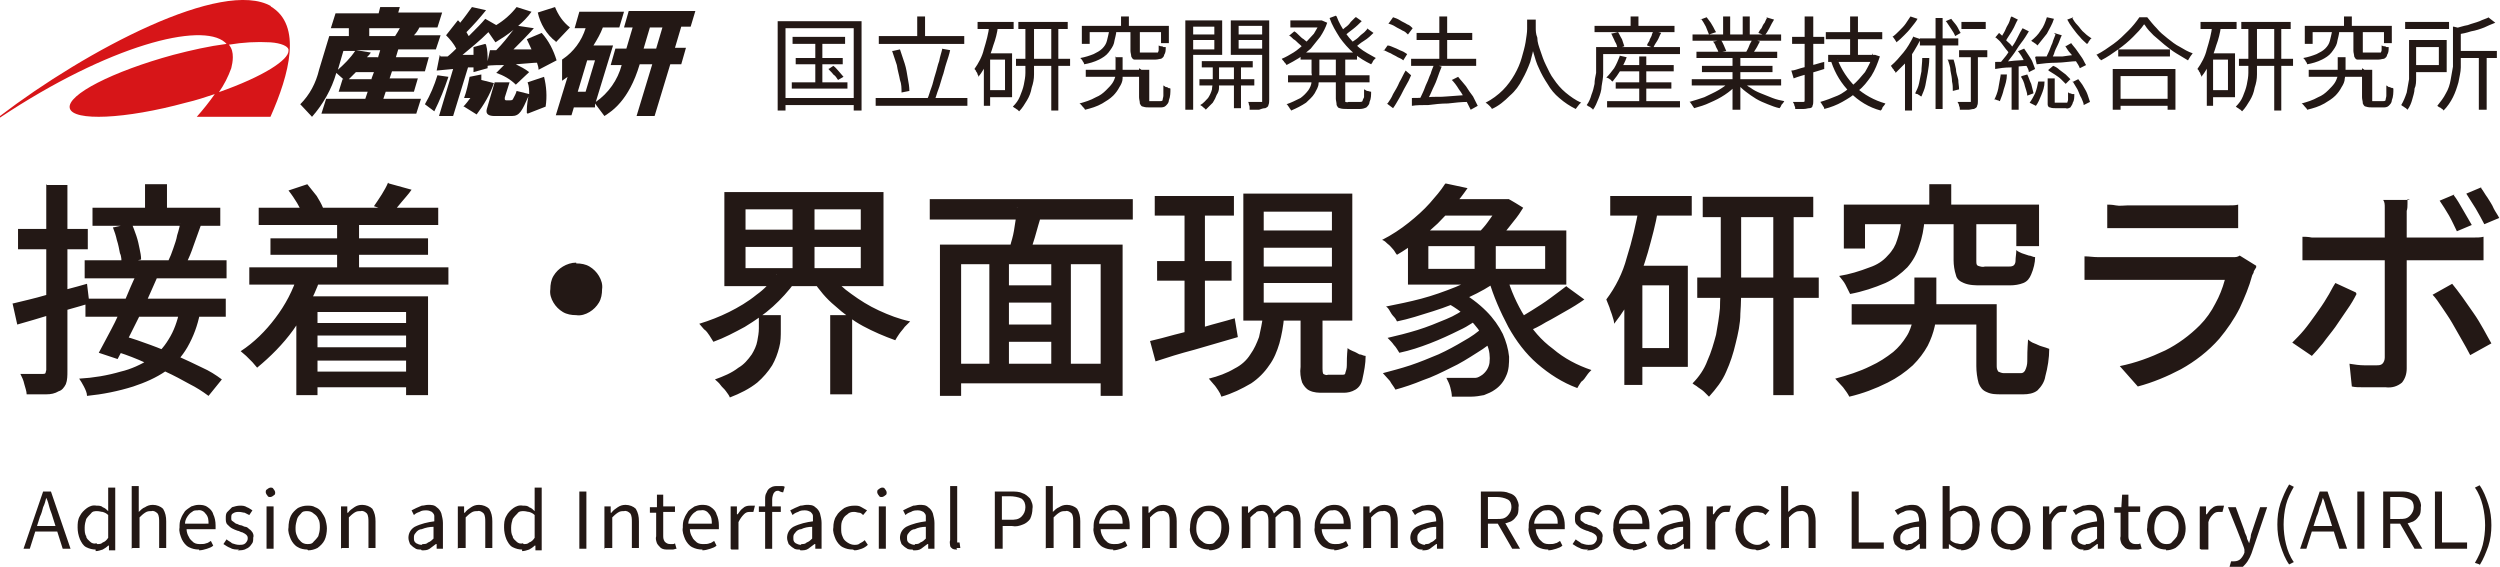 <?xml version="1.0" encoding="UTF-8"?>
<svg id="_レイヤー_1" data-name="レイヤー_1" xmlns="http://www.w3.org/2000/svg" version="1.1" viewBox="0 0 318.9 72.3">
  <!-- Generator: Adobe Illustrator 29.8.2, SVG Export Plug-In . SVG Version: 2.1.1 Build 3)  -->
  <defs>
    <style>
      .st0 {
        fill: #231815;
      }

      .st1 {
        fill: #d71518;
      }
    </style>
  </defs>
  <g id="_サイトタイトル" data-name="サイトタイトル">
    <path id="_パス_394" data-name="パス_394" class="st0" d="M18.5,23.5h2.8v3.9h-2.8v-3.9ZM11.8,26.5h16.3v2.3H11.8v-2.3ZM10.8,33.2h18.1v2.3H10.8v-2.3ZM14.5,29l2.3-.5c.2.5.4,1,.6,1.6.2.6.3,1.1.4,1.6.1.5.2.9.2,1.4l-2.5.6c0-.5,0-1-.2-1.4-.1-.5-.2-1.1-.4-1.7-.1-.5-.3-1.1-.5-1.6ZM22.9,28.5l2.7.3c-.3.8-.6,1.7-.9,2.5-.3.9-.6,1.6-.9,2.2l-2.3-.3c.2-.4.4-.9.6-1.5.2-.6.4-1.1.5-1.7.2-.6.3-1.1.4-1.5h0ZM10.9,38.1h17.9v2.3H10.9v-2.3ZM17.3,35l2.7.5c-.5,1.1-1,2.3-1.6,3.6-.6,1.2-1.2,2.4-1.8,3.6-.6,1.2-1.1,2.2-1.6,3.1l-2.4-.8c.5-.9,1-1.9,1.6-3,.6-1.1,1.1-2.3,1.7-3.6.5-1.2,1-2.4,1.5-3.4h0ZM14.3,44.7l1.6-1.8c1.1.3,2.2.7,3.3,1.1,1.1.4,2.3.9,3.4,1.4,1.1.5,2.2,1,3.2,1.5.9.4,1.7.9,2.5,1.5l-1.7,2.1c-.8-.6-1.6-1.1-2.4-1.5-.9-.5-2-1.1-3.1-1.6-1.1-.5-2.3-1-3.4-1.5-1.2-.5-2.3-.9-3.4-1.2ZM22.9,39.7l2.6.3c-.3,1.5-.8,2.9-1.6,4.3-.7,1.2-1.6,2.2-2.7,3-1.3.9-2.7,1.5-4.2,2-1.9.6-3.9,1-5.9,1.2,0-.4-.2-.8-.4-1.2-.2-.4-.4-.7-.6-1,1.8-.1,3.6-.4,5.3-.9,1.3-.3,2.6-.9,3.7-1.6,1-.6,1.8-1.5,2.4-2.5.7-1.1,1.1-2.3,1.4-3.6ZM1.7,38.7c1.2-.3,2.6-.6,4.3-1.1,1.7-.5,3.4-.9,5.1-1.4l.3,2.5c-1.6.5-3.2.9-4.8,1.4-1.6.5-3,.9-4.4,1.3l-.6-2.7ZM2.3,29.2h8.9v2.6H2.3v-2.6ZM6,23.6h2.6v23.7c0,.6,0,1.2-.2,1.7-.2.4-.5.8-.9.9-.5.3-1,.4-1.6.4-.8,0-1.6,0-2.5,0,0-.4-.2-.9-.3-1.3-.1-.5-.3-.9-.5-1.3.6,0,1.2,0,1.7,0h1.1c.2,0,.3,0,.4-.1,0-.1.1-.3.1-.4v-23.7ZM33.1,26.5h22.8v2.2h-22.9v-2.2ZM34.5,30.4h20.1v2.1h-20.1v-2.1ZM39.2,41.2h13.7v1.6h-13.7v-1.6ZM39.2,44.3h13.7v1.7h-13.7v-1.7ZM39.2,47.4h14v2h-14v-2ZM31.8,34.1h25.4v2.2h-25.4v-2.2ZM43,28h2.8v7.8h-2.8v-7.8ZM36.8,24.3l2.4-.8c.4.5.8,1,1.2,1.5.3.5.6,1,.8,1.5l-2.5,1c-.2-.5-.5-1.1-.8-1.6-.3-.5-.7-1.1-1.1-1.6ZM49.6,23.4l2.9.8c-.4.6-.9,1.1-1.3,1.6-.4.5-.8,1-1.2,1.3l-2.3-.8c.3-.4.6-.9,1-1.5.3-.5.6-1,.8-1.5ZM38.1,35.1l2.7.6c-.8,2.3-2,4.4-3.4,6.4-1.3,1.8-2.9,3.4-4.6,4.8-.2-.2-.4-.5-.6-.7l-.8-.8c-.2-.2-.5-.4-.7-.6,1.7-1.1,3.2-2.6,4.4-4.2,1.3-1.7,2.3-3.6,2.9-5.6ZM37.7,37.8h16.9v12.6h-2.8v-10.6h-11.3v10.6h-2.7v-12.6ZM73.5,33.6c.6,0,1.2.1,1.7.4.5.3.9.7,1.2,1.2.3.5.5,1.1.4,1.7,0,.6-.1,1.2-.4,1.7-.3.5-.7.9-1.2,1.2-.5.3-1.1.5-1.7.4-.6,0-1.2-.1-1.7-.4-.5-.3-.9-.7-1.2-1.2-.3-.5-.5-1.1-.4-1.7,0-.6.1-1.2.4-1.7.3-.5.7-.9,1.2-1.2.5-.3,1.1-.5,1.7-.5ZM95.1,31.5v2.7h14.7v-2.7h-14.7ZM95.1,26.7v2.6h14.7v-2.6h-14.7ZM92.4,24.5h20.3v12h-20.3v-12ZM106,35c.7,1,1.6,1.8,2.6,2.5,1.1.8,2.2,1.5,3.5,2.1,1.3.6,2.6,1.1,4,1.4-.2.2-.4.4-.7.7-.2.3-.5.6-.7.9-.2.3-.4.6-.5.8-1.4-.5-2.8-1.1-4.1-1.8-1.3-.7-2.5-1.6-3.6-2.6-1.1-.9-2-2-2.8-3.2l2.3-.9ZM99,35l2.4,1c-.8,1.1-1.8,2.2-2.8,3.1-1.1,1-2.3,1.8-3.6,2.6-1.3.7-2.6,1.4-4,1.9-.2-.3-.3-.5-.5-.8-.2-.3-.4-.6-.7-.8-.2-.2-.4-.5-.6-.7,1.3-.4,2.6-.9,3.8-1.5,1.2-.6,2.4-1.3,3.5-2.2,1-.7,1.8-1.6,2.6-2.6h0ZM96.8,40.2h2.8v1.9c0,.7,0,1.5-.2,2.2-.2.8-.5,1.6-.9,2.3-.5.8-1.2,1.6-1.9,2.2-1,.8-2.2,1.4-3.5,1.9-.1-.3-.3-.5-.5-.8-.2-.3-.5-.5-.7-.8-.2-.3-.5-.5-.7-.7,1.1-.4,2.1-.8,3-1.5.7-.4,1.2-1,1.7-1.7.3-.5.6-1.1.7-1.7.1-.5.2-1.1.2-1.6v-1.8ZM101.1,25.6h2.8v9.7h-2.8v-9.7ZM105.9,40.2h2.8v10.1h-2.8v-10.1ZM127.4,36.4h7.8v2.2h-7.8v-2.2ZM127.4,41.4h7.8v2.2s-7.8,0-7.8,0v-2.2ZM121.6,46.4h20.1v2.5h-20.1v-2.5ZM119.9,31.2h23.3s0,19.3,0,19.3h-2.8v-16.8s-17.8,0-17.8,0v16.8h-2.7v-19.3ZM126.2,32.8h2.5s0,14.8,0,14.8h-2.5v-14.8ZM134.1,32.8h2.5v14.8h-2.5s0-14.8,0-14.8ZM129.7,26.5l3.2.7c-.3,1-.6,2-.9,3.1-.3,1-.6,1.9-.9,2.7l-2.5-.7c.2-.5.3-1.2.5-1.8.2-.7.3-1.4.4-2.1.1-.7.2-1.3.3-1.9ZM118.6,25.4h25.9s0,2.6,0,2.6h-25.9v-2.6ZM147.3,25h10.1v2.5h-10.1v-2.5ZM147.6,33.3h9.5v2.5h-9.5v-2.5ZM146.7,43.5c.9-.2,2-.5,3.1-.8,1.2-.3,2.4-.6,3.8-1,1.3-.4,2.6-.7,3.9-1.1l.4,2.4c-1.8.5-3.7,1.1-5.5,1.6-1.9.5-3.5,1-5,1.5l-.7-2.6ZM161.2,31.6v2.4h8.7v-2.4h-8.7ZM161.2,36.1v2.5h8.7v-2.5h-8.7ZM161.2,27v2.4h8.7v-2.4h-8.7ZM158.6,24.7h13.9v16.2h-13.9v-16.2ZM166.1,39.8h2.6v7.2c0,.2,0,.5.1.7.2.1.4.2.6.1h1.8c.2,0,.4,0,.4-.2.1-.3.2-.6.2-1,0-.5,0-1.2.1-2.2.2.2.5.3.7.4.3.1.6.3.8.4.3,0,.5.2.8.2,0,1-.2,2-.4,2.9-.1.6-.4,1.1-.9,1.4-.5.3-1,.4-1.5.4h-2.6c-.6,0-1.2,0-1.8-.3-.4-.2-.7-.6-.9-1-.2-.6-.3-1.3-.2-2v-7.2ZM161.1,40.4h2.7c-.1,1.2-.3,2.3-.6,3.4-.3,1-.7,2-1.3,2.8-.6.9-1.4,1.7-2.3,2.3-1.2.7-2.4,1.3-3.8,1.7-.1-.3-.2-.5-.4-.8-.2-.3-.4-.6-.6-.8-.2-.2-.4-.5-.6-.7,1.2-.3,2.3-.7,3.3-1.3.8-.4,1.5-1,2-1.8.5-.7.8-1.4,1.1-2.2.2-.9.4-1.8.5-2.7h0ZM151.1,26h2.6v17.1l-2.6.4v-17.5ZM184.3,38.5l1.8-1.4c1.3.7,2.5,1.6,3.5,2.6.9.9,1.6,1.9,2.1,2.9.4.9.7,1.9.8,2.9,0,.8,0,1.7-.4,2.5-.3.7-.8,1.3-1.4,1.7-.4.3-.9.5-1.4.7-.5.1-1.1.2-1.7.2-.3,0-.7,0-1.1,0-.4,0-.8,0-1.3,0,0-.4-.1-.8-.2-1.2-.1-.4-.3-.8-.5-1.2.5,0,1,0,1.5,0s.9,0,1.2,0c.3,0,.7,0,1,0,.3,0,.6-.2.9-.4.5-.4.8-.9.9-1.5.1-.8,0-1.6-.3-2.3-.4-1-1-1.9-1.7-2.7-1-1.1-2.2-2-3.5-2.7ZM187.4,39.1l1.9,1c-1,.8-2,1.5-3.1,2-1.2.6-2.5,1.2-3.8,1.7-1.3.5-2.5.9-3.9,1.2-.2-.3-.4-.7-.7-1-.2-.3-.5-.6-.8-.9,1.3-.3,2.5-.6,3.8-1,1.3-.4,2.5-.9,3.7-1.4,1-.4,2-1,2.9-1.7h0ZM189.3,41.8l1.9,1.1c-.9.8-1.8,1.5-2.8,2.1-1.1.7-2.2,1.4-3.3,1.9-1.2.6-2.4,1.2-3.6,1.6-1.2.5-2.4.9-3.5,1.2-.2-.4-.5-.7-.7-1.1-.3-.3-.6-.7-.9-1,1.1-.3,2.3-.6,3.5-1,1.2-.4,2.4-.9,3.6-1.4,1.1-.5,2.2-1.1,3.2-1.7.9-.5,1.8-1.1,2.5-1.8h0ZM183.9,25.4h8.6v2.1h-8.6v-2.1ZM189.1,34.7l2.1,1c-1.2.9-2.5,1.6-3.8,2.2-1.5.7-3,1.3-4.6,1.8-1.6.5-3.1,1-4.6,1.3-.1-.2-.2-.4-.4-.6-.2-.2-.4-.5-.5-.7s-.3-.5-.5-.6c1.5-.3,3-.6,4.5-1,1.5-.4,2.9-.9,4.4-1.5,1.2-.5,2.4-1.1,3.4-1.8h0ZM192.2,35.2c.5,1.8,1.3,3.6,2.3,5.2.9,1.6,2.1,3,3.6,4.1,1.4,1.2,3.1,2.1,4.9,2.7-.2.2-.4.4-.6.7s-.4.6-.7.8c-.2.3-.4.6-.5.8-1.9-.7-3.6-1.8-5.1-3.1-1.5-1.3-2.7-2.9-3.7-4.7-1-1.9-1.9-3.9-2.5-6l2.3-.5ZM199.9,36.6l2.2,1.6c-.7.5-1.5,1-2.4,1.5s-1.7,1-2.5,1.4c-.8.5-1.6.9-2.4,1.2l-1.7-1.4c.7-.3,1.5-.8,2.3-1.3.8-.5,1.6-1,2.4-1.6.8-.6,1.5-1.1,2-1.5h0ZM182.2,31.4v2.9h14.9v-2.9h-14.9ZM179.6,29.4h20.2v6.9h-20.2v-6.9ZM184.4,23.4l2.8.6c-1.1,1.6-2.4,3.1-3.8,4.5-1.6,1.5-3.3,2.9-5.2,4-.2-.2-.3-.5-.5-.7-.2-.2-.4-.5-.7-.7-.2-.2-.4-.4-.7-.5,1.2-.6,2.4-1.4,3.4-2.2,1-.8,1.9-1.6,2.7-2.5.7-.8,1.4-1.6,1.9-2.4h0ZM188.1,30.5h2.7v5.1h-2.7v-5.1ZM191.4,25.4h1c0-.1,1.9,1.1,1.9,1.1-.3.5-.7,1.1-1.2,1.7s-.9,1.2-1.4,1.7c-.4.5-.9,1-1.4,1.4-.3-.2-.6-.4-1-.7-.4-.3-.7-.5-1-.6.4-.4.8-.8,1.2-1.3.4-.5.7-1,1.1-1.5.3-.5.6-1,.8-1.3v-.5ZM217.2,25.1h14.1v2.6h-14.1v-2.6ZM216.5,35.4h15.5v2.6h-15.5v-2.6ZM226.2,26.1h2.6v24.3h-2.6v-24.3ZM219.5,26.2h2.6v10c0,1.2,0,2.5-.1,3.8,0,1.3-.3,2.6-.6,3.8-.3,1.3-.7,2.5-1.2,3.6-.5,1.2-1.3,2.2-2.2,3.2-.2-.2-.4-.4-.6-.6-.2-.2-.5-.4-.8-.6-.2-.2-.5-.3-.7-.5.8-.8,1.5-1.8,1.9-2.9.5-1.1.8-2.2,1.1-3.3.2-1.1.4-2.3.5-3.4,0-1.1.1-2.2.1-3.2v-10ZM205.4,25h10.4v2.5h-10.4v-2.5ZM208.4,33.9h6.9v12.9h-6.9v-2.4h4.5v-8h-4.5v-2.4ZM209,26.2l2.5.6c-.3,1.8-.8,3.6-1.3,5.4-.5,1.7-1.1,3.4-1.8,5-.6,1.5-1.5,2.8-2.5,4.1,0-.3-.1-.6-.2-.9-.1-.4-.3-.8-.4-1.2-.1-.3-.3-.7-.4-1,1.2-1.6,2.1-3.4,2.6-5.3.7-2.2,1.2-4.4,1.6-6.6h0ZM207.2,33.9h2.3v15.2h-2.3v-15.2ZM236.2,38.8h17.1v2.6h-17.1v-2.6ZM251.8,38.8h2.9v7.8c0,.3,0,.5.2.8.2.1.5.2.7.2h2.1c.2,0,.4,0,.6-.3.2-.4.3-.8.3-1.2,0-.6,0-1.5.1-2.8.2.2.5.4.8.5.3.1.6.3,1,.4s.6.2.9.3c0,1.2-.2,2.4-.5,3.5-.1.7-.5,1.3-1,1.8-.5.4-1.2.5-1.8.5h-2.8c-.7,0-1.3,0-1.9-.3-.5-.2-.8-.6-1-1.1-.2-.7-.3-1.5-.3-2.2v-7.8ZM246.1,23.5h2.8v4.2h-2.8v-4.2ZM242.6,28h2.9c-.1,1.2-.3,2.3-.7,3.4-.3,1-.8,1.9-1.5,2.7-.8.8-1.7,1.5-2.8,2-1.4.6-2.9,1.1-4.5,1.4-.2-.4-.4-.8-.6-1.2-.2-.4-.5-.7-.8-1.1,1.3-.2,2.6-.6,3.9-1.1.9-.3,1.7-.8,2.3-1.5.6-.6,1-1.3,1.2-2,.3-.9.5-1.7.5-2.6h0ZM249.4,28h2.7v5.2c0,.4,0,.6.2.7.3.1.6.2.9.1h3c.2,0,.4,0,.6-.1.2-.1.3-.4.3-.6,0-.5.1-.9.1-1.4.2.2.5.3.7.4.3.1.6.2.9.3.3,0,.5.2.8.2,0,.7-.2,1.5-.5,2.2-.2.5-.5.9-1,1.1-.5.2-1.1.3-1.7.3h-3.7c-.7,0-1.5,0-2.2-.3-.5-.2-.9-.5-1-1-.2-.6-.3-1.3-.3-1.9v-5.2ZM235.2,26.1h24.9v5.3h-2.9v-2.8h-19.3v3.1h-2.7v-5.5ZM244.3,35.4h2.7v3.7c0,.8,0,1.7-.2,2.5-.2.9-.5,1.7-.9,2.5-.5.9-1.1,1.7-1.9,2.5-1,.9-2,1.6-3.2,2.2-1.6.8-3.2,1.4-4.9,1.8-.2-.4-.5-.8-.8-1.2-.4-.4-.7-.8-1-1.1,1.5-.4,3.1-.9,4.5-1.6,1.1-.5,2-1.1,2.9-1.8.7-.6,1.2-1.2,1.7-2,.4-.6.6-1.3.8-2,.1-.6.2-1.3.2-1.9v-3.6ZM268.6,26.1c.4,0,.8,0,1.3.1s1,0,1.5,0h11.3c.5,0,1,0,1.5,0,.5,0,1,0,1.3-.1v3c-.4,0-.8,0-1.3,0-.5,0-1,0-1.5,0h-11.2c-.5,0-.9,0-1.4,0-.5,0-.9,0-1.3,0v-3ZM287.8,34.1c-.1.2-.2.3-.3.5,0,.2-.1.3-.2.5-.4,1.5-1,2.9-1.6,4.2-.7,1.4-1.6,2.7-2.6,3.9-1.4,1.6-3.1,2.9-4.9,3.9-1.7.9-3.6,1.7-5.5,2.2l-2.3-2.6c2-.4,3.9-1.1,5.8-2,1.6-.8,3.1-1.9,4.4-3.2.8-.8,1.5-1.8,2-2.8.5-.9.9-1.9,1.2-3h-14.8c-.3,0-.8,0-1.4,0-.6,0-1.1,0-1.7,0v-3c.6,0,1.1.1,1.7.1.5,0,1,0,1.4,0h14.8c.4,0,.7,0,1.1,0,.3,0,.5,0,.8-.2l2.1,1.3ZM313,24.9c.4.5.8,1.2,1.2,1.9.4.7.8,1.4,1.1,1.9l-1.9.8c-.3-.6-.6-1.3-1-2-.4-.7-.8-1.3-1.2-1.9l1.9-.8ZM316.5,24c.3.4.5.8.8,1.2.3.5.6.9.8,1.4.2.4.5.8.7,1.2l-1.9.8c-.3-.6-.7-1.3-1.1-2-.4-.6-.8-1.3-1.2-1.9l1.9-.8ZM307.1,25.4c0,.1,0,.3,0,.6,0,.3,0,.6-.1.9,0,.3,0,.6,0,.8v19.3c0,.7-.2,1.3-.6,1.8-.6.5-1.3.7-2.1.6-.4,0-.9,0-1.4,0-.5,0-1,0-1.5,0-.5,0-1,0-1.4-.1l-.3-2.9c.6.1,1.3.2,1.9.2.6,0,1.1,0,1.5,0,.3,0,.6,0,.8-.2.2-.2.3-.5.3-.8v-17.9c0-.4,0-.8,0-1.2,0-.4,0-.7-.2-1h3.4ZM293.6,30.2c.4,0,.8,0,1.3.1.4,0,.9,0,1.3,0h18c.4,0,.8,0,1.3,0s.9,0,1.3-.1v3c-.4,0-.8,0-1.3,0-.5,0-.9,0-1.2,0h-18c-.4,0-.9,0-1.3,0-.5,0-.9,0-1.3,0v-3ZM300.6,37.5c-.3.6-.7,1.3-1.2,2s-1,1.5-1.5,2.2c-.5.7-1.1,1.4-1.6,2.1-.5.6-1,1.2-1.4,1.6l-2.5-1.7c.5-.5,1-1,1.5-1.6.5-.6,1-1.3,1.5-2s1-1.4,1.4-2.1c.4-.6.7-1.3,1.1-1.9l2.6,1.2ZM312.8,36.2c.4.5.8,1,1.3,1.7s.9,1.3,1.4,2c.5.7.9,1.4,1.3,2.1s.7,1.3,1,1.8l-2.7,1.5c-.3-.6-.7-1.3-1.1-2-.4-.7-.8-1.4-1.2-2.1-.4-.7-.9-1.4-1.3-2s-.8-1.2-1.2-1.6l2.5-1.4Z"/>
    <path id="_パス_393" data-name="パス_393" class="st0" d="M101.1,4.7h6.7s0,.9,0,.9h-6.7v-.9ZM101.5,7.4h6v.8h-6v-.8ZM101,10.5h7.1s0,.8,0,.8h-7.1v-.8ZM104,5h.9v6h-.9v-6ZM105.7,8.8l.6-.4c.3.2.5.5.7.7.2.2.4.5.6.7l-.7.4c-.2-.3-.3-.5-.6-.7-.2-.3-.5-.5-.7-.8ZM99.1,2.7h10.8s0,11.4,0,11.4h-1V3.6h-8.7s0,10.5,0,10.5h-1V2.7ZM99.6,12.5h9.7s0,.9,0,.9h-9.7s0-.9,0-.9ZM112.1,4.6h10.9v1h-10.9v-1ZM111.7,12.5h11.7v1h-11.7v-1ZM117,2.1h1v3.1h-1v-3.1ZM120.1,6.2l1.1.2c-.1.5-.3,1.1-.5,1.7-.2.6-.3,1.2-.5,1.7-.2.6-.3,1.1-.5,1.6-.2.5-.3,1-.5,1.4l-.9-.2c.2-.4.3-.9.5-1.4.2-.5.3-1.1.5-1.7.2-.6.3-1.2.5-1.7.1-.6.3-1.1.4-1.6ZM113.9,6.5l.9-.2c.2.6.4,1.2.6,1.8.2.6.3,1.3.4,1.9.1.5.2,1.1.2,1.6l-1,.2c0-.5,0-1.1-.2-1.6-.1-.6-.3-1.2-.4-1.9-.2-.6-.4-1.2-.6-1.8h0ZM129.9,2.8h6.3v.9h-6.3v-.9ZM129.6,7.5h6.9v.9h-6.9v-.9ZM134.1,3.2h.9v10.9h-.9V3.2ZM131,3.2h.9v4.6c0,.5,0,1.1,0,1.7,0,.6-.1,1.1-.3,1.7-.1.6-.3,1.1-.6,1.6-.3.5-.6,1-1,1.4,0,0-.1-.1-.2-.2,0,0-.2-.1-.3-.2,0,0-.2-.1-.3-.2.4-.4.7-.8.9-1.3.2-.5.4-1,.5-1.5.1-.5.2-1,.2-1.5,0-.5,0-1,0-1.5V3.2ZM124.7,2.8h4.6v.9h-4.6v-.9ZM126,6.8h3.1v5.6h-3.1v-.9h2.2v-3.9h-2.2v-.9ZM126.4,3.2l.9.2c-.1.8-.3,1.6-.6,2.4-.2.7-.5,1.5-.8,2.2-.3.6-.6,1.2-1.1,1.8,0-.1,0-.2-.1-.3,0-.1-.1-.3-.2-.4,0-.1-.1-.2-.2-.3.5-.7,1-1.6,1.2-2.5.3-1,.6-2,.7-3.1h0ZM125.5,6.8h.8v6.7h-.8v-6.7ZM138.5,8.9h7.7v.9h-7.7v-.9ZM145.6,8.9h1v3.7c0,.1,0,.2,0,.3,0,0,.2,0,.3,0h1.1c.1,0,.2,0,.3-.1,0-.2.1-.4.1-.6,0-.3,0-.7,0-1.3,0,0,.2.1.3.2.1,0,.2,0,.3.1s.2,0,.3.1c0,.5,0,1-.2,1.5,0,.3-.2.5-.4.7-.2.2-.5.2-.7.2h-1.4c-.3,0-.5,0-.8-.1-.2,0-.3-.2-.4-.4,0-.3-.1-.5-.1-.8v-3.7ZM143,2.1h1v1.8h-1v-1.8ZM141.4,3.9h1c0,.5-.2,1-.3,1.6-.1.4-.4.8-.7,1.2-.3.4-.8.7-1.2.9-.6.3-1.3.5-1.9.6,0-.1-.1-.3-.2-.4,0-.1-.2-.3-.3-.4.6-.1,1.2-.3,1.7-.5.4-.2.8-.4,1.1-.7.3-.3.5-.6.6-1,.1-.4.2-.8.3-1.3ZM144.4,3.9h1v2.5c0,.2,0,.3,0,.3.1,0,.3,0,.4,0h1.6c0,0,.2,0,.3,0,0,0,.1-.2.1-.3,0-.2,0-.4,0-.6,0,0,.2.1.3.1.1,0,.2,0,.3.1h.3c0,.4,0,.7-.2,1,0,.2-.2.4-.4.5-.2,0-.4.1-.7.1h-1.8c-.3,0-.6,0-.9,0-.2,0-.3-.2-.4-.4,0-.2-.1-.5-.1-.7v-2.6ZM138,3.3h11.1v2.2h-1v-1.4h-9.1v1.5h-1v-2.4ZM142.2,7.3h1v1.6c0,.4,0,.7,0,1.1,0,.4-.2.8-.4,1.1-.2.4-.5.8-.8,1.1-.4.4-.9.7-1.4,1-.7.4-1.4.6-2.2.8,0-.1-.2-.3-.3-.4-.1-.1-.2-.3-.4-.4.7-.2,1.4-.4,2.1-.8.5-.2.9-.5,1.3-.9.3-.3.6-.6.8-.9.2-.3.3-.6.4-.9,0-.3,0-.6,0-.9v-1.6ZM153.3,7.8h6.5v.8h-6.5s0-.8,0-.8ZM153,10.1h7v.8h-7s0-.8,0-.8ZM157.4,8.1h.9v5.7h-.9v-5.7ZM154.7,8.1h.8v2.4c0,.3,0,.5,0,.7,0,.3-.1.6-.3.9-.1.3-.3.7-.5,1-.3.3-.6.6-.9.9,0-.1-.2-.2-.3-.3-.1-.1-.2-.2-.4-.3.4-.2.7-.6,1-.9.2-.3.4-.7.5-1.1,0-.3.1-.6.1-.9v-2.4ZM151.7,4.4h3.6v.7s-3.6,0-3.6,0v-.7ZM157.6,4.4h3.7v.7h-3.7v-.7ZM161,2.6h.9v10.1c0,.2,0,.5-.1.7,0,.2-.2.3-.4.4-.3,0-.5.1-.8.2-.3,0-.7,0-1.2,0,0-.1,0-.2,0-.3,0-.1,0-.2-.1-.4,0-.1,0-.2-.1-.3.4,0,.7,0,1,0h.6c0,0,.1,0,.2,0,0,0,0-.1,0-.2V2.6ZM151.7,2.6h4.2v4.4h-4.2s0-.7,0-.7h3.2s0-2.9,0-2.9h-3.2v-.7ZM161.4,2.6v.7h-3.4v2.9h3.4s0,.8,0,.8h-4.4V2.6h4.4ZM151.2,2.6h1v11.4s-1,0-1,0V2.6ZM165.9,6.7h7.2v.9h-7.2v-.9ZM164.6,2.6h3.9v.9h-3.9v-.9ZM164.3,9.6h10.4v.9h-10.4v-.9ZM168.2,2.6h.4s.7.3.7.3c-.2.6-.5,1.2-.9,1.8-.4.5-.8,1-1.2,1.5-.5.4-.9.8-1.5,1.2-.5.3-1,.6-1.6.9,0-.1-.2-.3-.3-.4,0-.1-.2-.2-.3-.4.5-.2,1-.5,1.5-.8.5-.3.9-.7,1.4-1.1.4-.4.8-.9,1.2-1.3.3-.5.6-1,.8-1.5v-.2ZM167.3,7.1h1v2.2c0,.4,0,.9-.1,1.3,0,.5-.3.9-.5,1.3-.3.5-.7.8-1.1,1.2-.6.4-1.2.7-1.9,1,0,0-.1-.2-.2-.3,0,0-.1-.2-.2-.3,0,0-.1-.2-.2-.2.6-.2,1.2-.5,1.8-.8.4-.3.7-.6,1-1,.2-.3.4-.7.4-1.1,0-.4.1-.7,0-1.1v-2.2ZM170.5,2.1c.3.8.7,1.5,1.2,2.2.5.7,1.1,1.3,1.7,1.8.6.5,1.4.9,2.1,1.3,0,0-.2.2-.2.2,0,0-.2.2-.2.3,0,0-.1.2-.2.3-.8-.4-1.5-.8-2.2-1.4-.7-.6-1.3-1.3-1.8-2-.5-.8-1-1.6-1.3-2.5l.8-.3ZM164.5,4.5l.6-.5c.2.1.4.3.6.5s.4.4.6.5c.2.2.4.3.5.4l-.7.6c-.1-.2-.3-.3-.5-.5-.2-.2-.4-.4-.6-.5-.2-.2-.4-.4-.6-.5ZM173,2.2l.7.5c-.3.3-.7.7-1.1,1-.4.3-.8.6-1.1.9l-.6-.5c.2-.2.5-.4.7-.6.3-.2.5-.4.7-.7.2-.2.4-.4.6-.6h0ZM174.5,3.7l.7.5c-.3.3-.7.7-1.2,1s-.8.6-1.2.9l-.6-.5c.2-.2.5-.4.8-.6.3-.2.5-.5.8-.7.3-.2.5-.5.7-.7ZM170.6,7.2h1v5.4c0,.1,0,.3,0,.4.1,0,.3.1.4,0h1.5c.1,0,.2,0,.3-.1,0-.1.1-.3.2-.5,0-.2,0-.6,0-1,.1,0,.3.2.4.2.2,0,.3.1.5.1,0,.4,0,.9-.2,1.3,0,.3-.2.5-.4.7-.2.1-.5.2-.8.2h-1.7c-.3,0-.6,0-.9-.1-.2,0-.3-.2-.4-.4,0-.3-.1-.6-.1-.8v-5.4ZM180,7.5h8.3v.9h-8.3v-.9ZM180.7,4.2h7.1v.9h-7.1v-.9ZM183.6,2.1h1v6.1h-1V2.1ZM180,12.5c.6,0,1.3,0,2.1-.1s1.6,0,2.5-.1l2.7-.2v.9c-.9,0-1.7.1-2.6.2-.9,0-1.7.1-2.5.2-.8,0-1.5,0-2.1.1v-1ZM185.2,10.2l.8-.4c.3.4.7.8,1,1.2.3.5.6.9.9,1.3.2.4.4.8.6,1.2l-.9.5c-.2-.4-.4-.8-.6-1.2-.3-.4-.5-.9-.9-1.4-.3-.5-.6-.9-1-1.3ZM182.8,8.2l1.1.3c-.2.5-.4,1-.6,1.6-.2.6-.5,1.1-.7,1.6-.2.5-.5,1-.7,1.4l-.9-.3c.2-.3.3-.6.5-1,.2-.4.3-.8.5-1.2.2-.4.3-.8.5-1.2.1-.4.3-.8.4-1.1ZM177.2,2.9l.5-.7c.3.1.6.2.9.4.3.2.6.3.9.5.3.1.5.3.7.5l-.6.8c-.2-.2-.4-.4-.7-.5-.3-.2-.6-.3-.9-.5s-.6-.3-.9-.4ZM176.5,6.5l.5-.7c.3,0,.6.2.9.3.3.1.6.3.9.4.3.1.5.3.7.4l-.5.8c-.2-.2-.5-.3-.7-.4-.3-.2-.6-.3-.9-.5-.3-.1-.6-.3-.9-.4h0ZM177,13.2c.2-.3.5-.7.7-1.2.3-.5.6-1,.8-1.5.3-.5.5-1,.8-1.5l.7.6c-.2.5-.4.9-.7,1.4s-.5,1-.8,1.5c-.3.5-.5.9-.8,1.3l-.8-.6ZM194.8,2.5h1.1c0,.3,0,.8,0,1.3,0,.6-.1,1.2-.2,1.9-.1.7-.3,1.5-.5,2.2-.3.8-.6,1.5-1,2.2-.4.8-.9,1.5-1.6,2.1-.7.7-1.4,1.3-2.3,1.7,0-.1-.2-.3-.3-.4-.1-.1-.3-.3-.5-.4.8-.4,1.6-1,2.2-1.6.6-.6,1.1-1.3,1.5-2,.4-.7.7-1.4.9-2.1.2-.7.4-1.4.5-2,.1-.7.2-1.2.2-1.7,0-.5,0-.9,0-1.2ZM195.9,2.7c0,.1,0,.4,0,.8,0,.4,0,.8.2,1.3,0,.6.2,1.1.4,1.7.2.6.4,1.2.7,1.8.3.6.6,1.3,1,1.8.4.6.9,1.2,1.5,1.7.6.5,1.3,1,2,1.3-.2.1-.3.3-.4.4-.1.1-.2.3-.3.4-.8-.4-1.4-.8-2.1-1.4-.6-.5-1.1-1.1-1.5-1.8-.4-.6-.8-1.3-1.1-2-.3-.6-.5-1.3-.7-2-.2-.6-.3-1.2-.4-1.8,0-.6-.1-1-.2-1.4s0-.7,0-.9h.9ZM206.3,8.3h7.2v.8h-7.2v-.8ZM206.1,10.5h7.1v.8h-7.1v-.8ZM205,12.9h9.3v.8h-9.3v-.8ZM209,7.2h1v6.3h-.9v-6.3ZM206.6,7.1l.9.2c-.2.6-.5,1.1-.8,1.7-.3.5-.6.9-1,1.4,0,0-.2-.1-.2-.2,0,0-.2-.1-.3-.2,0,0-.2-.1-.3-.1.4-.4.7-.8,1-1.2.3-.5.5-1,.7-1.5ZM204.1,6h10.2v.9h-10.2v-.9ZM203.4,3.3h10.2v.8h-10.2v-.8ZM208,2.1h1v1.7h-1v-1.7ZM203.6,6h.9v2c0,.4,0,.9,0,1.4s-.1,1-.2,1.6c0,.5-.2,1.1-.4,1.6-.2.5-.4,1-.7,1.4,0,0-.1-.2-.2-.2,0,0-.2-.2-.3-.2,0,0-.2-.1-.3-.2.3-.4.5-.9.6-1.3.2-.5.3-.9.4-1.4,0-.5.1-.9.2-1.4,0-.5,0-.9,0-1.3v-2ZM205.5,4.3l.9-.2c.2.3.3.6.5.9.1.3.2.6.3.9l-.9.3c0-.3-.1-.6-.3-.9-.1-.3-.3-.6-.4-.9h0ZM210.8,3.9l1.1.3c-.2.3-.3.7-.5,1-.2.3-.4.6-.5.9l-.8-.3c0-.2.2-.4.3-.6,0-.2.2-.4.3-.7,0-.2.2-.4.2-.6h0ZM215.8,10.1h11.4v.8h-11.4v-.8ZM215.9,4.4h11.3v.8h-11.3v-.8ZM216.4,6.6h10.3v.8h-10.3v-.8ZM217.1,8.4h9v.8h-9v-.8ZM221,7h1v7h-1v-7ZM219.8,2.1h.9v2.7h-.9v-2.7ZM222.3,2.1h.9v2.7h-.9v-2.7ZM220.7,10.4l.8.4c-.4.5-.9.9-1.5,1.3-.6.4-1.2.7-1.9,1-.6.3-1.3.5-2,.7,0,0-.1-.2-.2-.3,0,0-.1-.2-.2-.3,0,0-.1-.2-.2-.2.7-.2,1.3-.4,1.9-.6.6-.3,1.3-.6,1.8-.9.5-.3,1-.6,1.4-1.1h0ZM222.3,10.4c.3.3.6.6,1,.8.4.3.8.5,1.3.7.5.2,1,.4,1.5.6.5.2,1,.3,1.5.4,0,0-.1.2-.2.3s-.2.2-.2.3c0,0-.1.2-.2.3-.5-.1-1-.3-1.5-.5-.5-.2-1-.4-1.5-.7-.5-.3-.9-.6-1.3-.9-.4-.3-.7-.6-1.1-1l.7-.3ZM225.3,2.2l1,.3c-.2.3-.4.7-.6,1.1-.2.4-.4.7-.6.9l-.8-.3c.1-.2.2-.4.4-.6.1-.2.2-.5.4-.7.1-.2.2-.5.3-.6h0ZM223.5,5l1,.3c-.2.3-.3.6-.5.9-.2.3-.3.5-.5.7l-.8-.2c.1-.2.3-.5.4-.8.1-.3.3-.6.4-.8h0ZM216.9,2.5l.8-.3c.2.3.5.6.7,1,.2.3.3.6.5.9l-.9.3c-.1-.3-.3-.7-.4-1-.2-.4-.4-.7-.6-1ZM218.6,5.3l.9-.2c.2.2.3.5.4.7.1.2.2.5.3.7l-1,.2c0-.2-.2-.5-.3-.7-.1-.3-.2-.5-.4-.7h0ZM232.9,4.1h7.2v.9h-7.2v-.9ZM233.2,7h5.7v.9h-5.7v-.9ZM236,2.1h1v5.4h-1V2.1ZM234.4,7.6c.5,1.3,1.3,2.5,2.3,3.5,1.1,1,2.4,1.7,3.8,2.1,0,0-.1.2-.2.3,0,0-.2.2-.2.3,0,.1-.1.2-.2.3-1.5-.4-2.8-1.2-3.9-2.3-1.1-1.1-1.9-2.4-2.4-3.9l.9-.3ZM238.8,7h.4s.6.2.6.2c-.3.9-.6,1.7-1.1,2.5-.5.7-1,1.4-1.7,1.9-.6.6-1.3,1-2,1.4-.7.4-1.5.7-2.3.9,0,0,0-.2-.1-.3s-.1-.2-.2-.3c0,0-.1-.2-.2-.3.7-.2,1.5-.5,2.2-.8.7-.3,1.3-.8,1.9-1.3.6-.5,1.1-1.1,1.6-1.7.4-.7.8-1.4,1-2.2v-.2ZM228.5,9c.4,0,.8-.2,1.2-.3l1.5-.4c.5-.1,1-.3,1.5-.4v.9c-.6.2-1.3.4-2,.6s-1.4.4-1.9.6l-.3-1ZM228.6,4.7h4.1v.9h-4.1v-.9ZM230.3,2.1h1v10.8c0,.2,0,.4-.1.6,0,.2-.2.3-.4.3-.2,0-.4.1-.7.1-.3,0-.6,0-1.1,0,0-.1,0-.3-.1-.4,0-.2-.1-.3-.2-.5.3,0,.6,0,.8,0h.5c.2,0,.2,0,.2-.3V2.1ZM245.3,7.4h.8c0,.7-.1,1.3-.2,1.9s-.2,1.1-.3,1.6c-.1.5-.3.9-.5,1.4,0,0-.1,0-.2-.1s-.2-.1-.3-.2c0,0-.2,0-.3-.1.2-.4.4-.8.5-1.3.1-.5.2-1,.3-1.5,0-.5.1-1.1.1-1.7h0ZM244.9,4.9h4.9v.9h-4.9v-.9ZM246.9,2.3h.9v11.6h-.9V2.3ZM248.4,7.6h.8c.1.3.2.7.3,1.2,0,.5.2.9.3,1.4,0,.4.1.8.1,1.2l-.8.2c0-.4,0-.8-.1-1.2,0-.4-.1-.9-.2-1.4,0-.5-.2-.9-.3-1.3ZM250.2,2.8h3.1v.9h-3.1v-.9ZM249.9,6.4h3.6v.9h-3.6v-.9ZM248.2,2.7l.7-.3c.2.3.5.6.7.9.2.3.3.6.5.9l-.7.4c-.1-.3-.3-.6-.5-.9-.2-.3-.4-.6-.6-.9h0ZM251.4,6.7h.9v6.2c0,.2,0,.4-.1.6,0,.2-.2.3-.4.4-.2,0-.5.1-.7.1-.3,0-.7,0-1.1,0,0-.2,0-.3-.1-.5,0-.2-.1-.3-.2-.5.3,0,.6,0,.9,0,.3,0,.5,0,.6,0,0,0,.1,0,.2,0,0,0,0-.1,0-.2v-6.2ZM243.7,2.1l.9.3c-.2.4-.5.7-.8,1.1-.3.4-.6.7-.9,1-.3.3-.6.6-1,.9,0,0,0-.1-.1-.2,0,0-.1-.2-.2-.3,0,0-.1-.2-.2-.2.3-.2.6-.5.9-.8.3-.3.6-.6.8-.9.2-.3.4-.6.6-.9h0ZM243,7.3l.8-.8h.1v7.6h-.9v-6.8ZM244.1,4.7l.9.3c-.3.6-.6,1.1-.9,1.6-.3.5-.7,1-1.1,1.5-.4.4-.8.8-1.2,1.2,0,0,0-.2-.2-.3,0-.1-.1-.2-.2-.3,0,0-.1-.2-.2-.3.6-.5,1.1-1.1,1.6-1.7.5-.6.9-1.3,1.3-2.1h0ZM262,4.2l1,.3c-.2.4-.3.8-.5,1.2-.2.4-.4.8-.5,1.2-.2.4-.3.7-.5,1l-.7-.2c.2-.3.3-.6.5-1,.2-.4.3-.8.5-1.2.1-.4.3-.8.4-1.1h0ZM263.5,5.9l.7-.4c.2.3.5.6.7.9.2.3.5.7.7,1,.2.3.3.6.5.9l-.8.4c-.1-.3-.3-.6-.5-.9-.2-.3-.4-.7-.7-1s-.5-.7-.7-1h0ZM264.3,10.5l.8-.4c.2.3.5.6.7,1,.2.3.4.7.5,1,.1.3.2.6.3.9l-.8.4c0-.3-.2-.6-.3-.9-.2-.3-.3-.7-.5-1.1-.2-.3-.4-.7-.6-1h0ZM259.7,7.2c.4,0,1,0,1.5,0h1.9c.7-.1,1.3-.2,2-.2v.8c-.9,0-1.9.2-2.8.2-.9,0-1.7.1-2.5.2l-.2-.9ZM261.1,2.2l.9.2c-.2.7-.6,1.3-.9,1.9-.4.5-.8,1-1.2,1.5,0,0-.1-.1-.2-.2,0,0-.2-.1-.3-.2,0,0-.2-.1-.3-.2.5-.4.9-.8,1.2-1.3.4-.5.6-1.1.8-1.7h0ZM264.3,2.2c.2.4.4.7.7,1,.3.3.5.7.9,1,.3.3.6.5.9.7,0,0-.2.1-.2.2,0,0-.2.2-.2.3,0,0-.1.2-.2.2-.3-.3-.6-.5-.9-.9-.3-.3-.6-.7-.9-1.1-.3-.4-.5-.7-.7-1.1l.8-.3ZM261.3,8.9l.6-.5c.3.1.6.3.8.5.3.2.5.4.8.6.2.2.4.4.6.6l-.6.6c-.2-.2-.4-.4-.6-.6-.2-.2-.5-.4-.8-.6-.3-.2-.5-.3-.8-.5h0ZM261.2,10h.9v2.8c0,.2,0,.3,0,.3,0,0,.2,0,.3,0h1.1c0,0,.2,0,.2,0,0-.1.1-.2.1-.4,0-.2,0-.5,0-.9,0,0,.1,0,.2.1,0,0,.2,0,.3.1,0,0,.2,0,.3,0,0,.4,0,.8-.2,1.1,0,.2-.2.4-.3.6-.2.1-.4.2-.6.1h-1.3c-.2,0-.5,0-.7-.1-.2,0-.3-.2-.3-.4,0-.2,0-.5,0-.7v-2.8ZM260,10.4h.8c0,.7-.2,1.2-.4,1.7-.2.5-.4,1-.7,1.4l-.8-.4c.3-.4.5-.8.7-1.2.2-.5.3-1,.4-1.5h0ZM256.6,2.1l.8.4c-.2.3-.3.6-.5,1s-.4.7-.6,1c-.2.3-.4.6-.5.9l-.7-.3c.2-.3.3-.6.5-.9s.3-.7.5-1c.2-.3.3-.7.4-1h0ZM258,3.6l.8.4c-.3.5-.6,1-1,1.5s-.7,1.1-1.1,1.6c-.4.5-.7.9-1,1.3l-.6-.3c.2-.3.5-.6.8-1,.3-.4.5-.8.8-1.2.3-.4.5-.8.7-1.2.2-.4.4-.8.6-1.1ZM254.5,4.8l.5-.6c.2.2.5.4.7.7.2.3.5.5.7.7.2.2.3.4.5.7l-.5.7c-.1-.2-.3-.5-.5-.7-.2-.3-.4-.5-.6-.8s-.5-.5-.7-.7h0ZM257.5,6.5l.7-.3c.2.3.4.6.6.9.2.3.4.6.5.9.1.3.2.5.3.8l-.8.4c0-.3-.2-.6-.3-.8-.1-.3-.3-.6-.5-1s-.4-.6-.6-.9h0ZM254.4,7.9c.6,0,1.3,0,2-.1s1.6-.1,2.4-.2v.8c-.8,0-1.5.1-2.3.2-.8,0-1.4.1-2,.2v-.9ZM257.9,9.7l.7-.2c.2.4.3.8.5,1.2.1.4.2.8.3,1.2l-.8.3c0-.4-.2-.8-.3-1.2-.1-.5-.3-.9-.5-1.2ZM255.2,9.5h.8c0,.7-.2,1.3-.4,1.9-.1.5-.3,1-.5,1.5,0,0-.1,0-.2-.1,0,0-.2,0-.3-.1,0,0-.2,0-.2,0,.2-.4.4-.9.5-1.4.1-.6.2-1.1.3-1.7ZM256.6,8.2h.9v5.8h-.9v-5.8ZM270.2,6.3h6.6v.9h-6.6v-.9ZM270,12.6h7v.9h-7v-.9ZM269.5,8.8h8v5.2h-1v-4.3h-6v4.3h-1v-5.2ZM273.5,3.1c-.4.6-.9,1.1-1.4,1.6-.6.6-1.2,1.1-1.9,1.6-.7.5-1.4,1-2.2,1.4,0,0,0-.1-.2-.2,0,0-.1-.2-.2-.3,0,0-.1-.2-.2-.2.8-.4,1.5-.9,2.2-1.4.7-.5,1.3-1.1,1.9-1.7.5-.5,1-1.1,1.4-1.7h1c.4.5.8,1,1.2,1.4.4.5.9.9,1.4,1.3.5.4,1,.8,1.6,1.1.5.3,1,.6,1.6.8-.1.1-.2.3-.3.4-.1.2-.2.3-.3.5-.5-.3-1-.6-1.5-.9-.5-.3-1-.7-1.5-1.1-.5-.4-.9-.8-1.4-1.2-.4-.4-.8-.8-1.1-1.3h0ZM285.9,2.8h6.3v.9h-6.3v-.9ZM285.6,7.5h6.9v.9h-6.9v-.9ZM290.1,3.2h.9v10.9h-.9V3.2ZM287,3.2h.9v4.6c0,.5,0,1.1,0,1.7,0,.6-.1,1.1-.3,1.7-.1.6-.3,1.1-.6,1.6-.3.5-.6,1-1,1.4,0,0-.1-.1-.2-.2,0,0-.2-.1-.3-.2,0,0-.2-.1-.3-.2.4-.4.7-.8.9-1.3.2-.5.4-1,.5-1.5.1-.5.2-1,.2-1.5,0-.5,0-1,0-1.5V3.2ZM280.7,2.8h4.6v.9h-4.6v-.9ZM282,6.8h3.1v5.6h-3.1v-.9h2.2v-3.9h-2.2v-.9ZM282.4,3.2l.9.2c-.1.8-.3,1.6-.6,2.4-.2.7-.5,1.5-.8,2.2-.3.6-.6,1.2-1.1,1.8,0-.1,0-.2-.1-.3,0-.1-.1-.3-.2-.4,0-.1-.1-.2-.2-.3.5-.7,1-1.6,1.2-2.5.3-1,.6-2,.7-3.1h0ZM281.5,6.8h.8v6.7h-.8v-6.7ZM294.5,8.9h7.7v.9h-7.7v-.9ZM301.6,8.9h1v3.7c0,.1,0,.2,0,.3,0,0,.2,0,.3,0h1.1c.1,0,.2,0,.3-.1,0-.2.1-.4.1-.6,0-.3,0-.7,0-1.3,0,0,.2.1.3.2.1,0,.2,0,.3.1.1,0,.2,0,.3.1,0,.5,0,1-.2,1.5,0,.3-.2.5-.4.7-.2.2-.5.2-.7.2h-1.4c-.3,0-.5,0-.8-.1-.2,0-.3-.2-.4-.4,0-.3-.1-.5-.1-.8v-3.7ZM299,2.1h1v1.8h-1v-1.8ZM297.4,3.9h1c0,.5-.2,1-.3,1.6-.1.4-.4.8-.7,1.2-.3.4-.8.7-1.2.9-.6.3-1.3.5-1.9.6,0-.1-.1-.3-.2-.4,0-.1-.2-.3-.3-.4.6-.1,1.2-.3,1.7-.5.4-.2.8-.4,1.1-.7.3-.3.5-.6.6-1,.1-.4.2-.8.3-1.3h0ZM300.4,3.9h1v2.5c0,.2,0,.3,0,.3.1,0,.3,0,.4,0h1.6c0,0,.2,0,.3,0,0,0,.1-.2.1-.3,0-.2,0-.4,0-.6,0,0,.2.1.3.1.1,0,.2,0,.3.1h.3c0,.4,0,.7-.2,1,0,.2-.2.4-.4.5-.2,0-.4.1-.7.1h-1.8c-.3,0-.6,0-.9,0-.2,0-.3-.2-.4-.4,0-.2-.1-.5-.1-.7v-2.6ZM294,3.3h11.1v2.2h-1v-1.4h-9.1v1.5h-1v-2.4ZM298.2,7.3h1v1.6c0,.4,0,.7-.1,1.1,0,.4-.2.8-.4,1.1-.2.4-.5.8-.8,1.1-.4.4-.9.7-1.4,1-.7.4-1.4.6-2.2.8,0-.1-.2-.3-.3-.4-.1-.1-.2-.3-.4-.4.7-.2,1.4-.4,2.1-.8.5-.2.9-.5,1.3-.9.3-.3.6-.6.8-.9.2-.3.3-.6.4-.9,0-.3,0-.6,0-.9v-1.6ZM306.8,2.8h5.6v.9h-5.6v-.9ZM313.3,6.5h5.2v.9h-5.2v-.9ZM316.2,7.1h1v6.9h-1v-6.9ZM313,3.4l1.2.3c0,0-.1.2-.3.2v3c0,.5,0,1.1,0,1.7,0,.6-.2,1.3-.3,1.9-.2.7-.4,1.3-.7,1.9-.3.6-.7,1.2-1.2,1.7,0,0-.1-.2-.2-.2,0,0-.2-.2-.3-.2,0,0-.2-.1-.3-.2.4-.5.8-1,1.1-1.6.3-.5.5-1.1.6-1.7.1-.6.2-1.1.3-1.7,0-.6,0-1.1,0-1.6v-3.5ZM307.3,5.1h.9v3.5c0,.4,0,.9,0,1.3,0,.5,0,1-.2,1.4,0,.5-.2,1-.3,1.4-.1.4-.3.9-.6,1.3,0,0-.1-.1-.2-.2,0,0-.2-.1-.3-.2,0,0-.2-.1-.3-.2.3-.5.5-1,.7-1.6.1-.6.2-1.1.3-1.7,0-.6,0-1.1,0-1.6v-3.5ZM317.4,2.2l.9.7c-.5.2-1,.4-1.4.6-.5.2-1.1.4-1.7.5-.6.2-1.1.3-1.7.4,0-.1,0-.3-.1-.4,0-.1-.1-.3-.2-.4.5-.1,1-.3,1.6-.4.5-.2,1-.3,1.5-.5.4-.2.8-.3,1.2-.5h0ZM307.8,5.1h4.3v4.1h-4.3v-.9h3.3v-2.3h-3.3v-.9Z"/>
    <path id="_パス_392" data-name="パス_392" class="st0" d="M3,70l2.5-7.3h1l2.5,7.3h-1l-1.3-4.1c-.1-.4-.3-.8-.4-1.2-.1-.4-.2-.8-.4-1.2h0c-.1.4-.2.8-.4,1.2-.1.4-.2.8-.4,1.2l-1.3,4.1h-.9ZM4.3,67.8v-.7h3.4v.7h-3.4ZM12.2,70.1c-.4,0-.8-.1-1.2-.3-.4-.2-.6-.6-.8-1-.2-.5-.3-1-.3-1.5,0-.5,0-1,.3-1.5.2-.4.5-.7.9-1,.3-.2.7-.4,1.2-.3.3,0,.6,0,.8.2.3.1.5.3.7.5v-.9c0,0,0-2.1,0-2.1h.9v8h-.8v-.6h-.1c-.2.2-.5.4-.7.5-.3.1-.6.2-.9.2ZM12.4,69.4c.3,0,.5,0,.7-.2.3-.1.5-.3.7-.6v-2.9c-.2-.2-.4-.3-.7-.4-.2,0-.4-.1-.7-.1-.3,0-.6,0-.8.3-.2.2-.4.4-.6.7-.1.3-.2.7-.2,1.1,0,.4,0,.8.2,1.1,0,.3.3.5.5.7.2.2.5.3.8.2ZM16.8,70v-8h.9v3.3c.2-.2.5-.5.8-.6.3-.2.6-.3,1-.3.5,0,1,.2,1.3.5.3.5.4,1,.4,1.6v3.4h-.9v-3.3c0-.4,0-.8-.2-1.1-.2-.2-.5-.4-.8-.3-.3,0-.5,0-.8.2-.3.2-.5.4-.7.6v3.9h-.9ZM25.4,70.1c-.5,0-.9-.1-1.3-.3-.4-.2-.7-.6-.9-1-.2-.5-.4-1-.3-1.5,0-.4,0-.8.2-1.2.1-.3.3-.6.5-.9.2-.2.5-.4.8-.6.3-.1.6-.2.9-.2.4,0,.8,0,1.2.3.3.2.6.5.7.9.2.4.3.9.3,1.4,0,0,0,.2,0,.3,0,0,0,.2,0,.2h-3.7c0,.3.1.7.3,1,.1.3.4.5.6.7.3.2.6.2.9.2.2,0,.5,0,.7-.1.2,0,.4-.2.6-.3l.3.6c-.2.2-.5.3-.8.4-.3.1-.7.2-1,.2ZM23.7,66.8h2.9c0-.4,0-.9-.4-1.3-.2-.3-.6-.5-1-.4-.3,0-.5,0-.7.2-.2.1-.4.3-.6.6-.2.3-.3.6-.3.9ZM30.5,70.1c-.4,0-.8,0-1.1-.2-.3-.1-.6-.3-.9-.5l.4-.6c.2.2.5.3.7.5.3.1.6.2.9.2.3,0,.6,0,.8-.2.2-.2.3-.4.3-.6,0-.2,0-.3-.2-.5-.1-.1-.3-.2-.5-.3-.2,0-.4-.2-.6-.2-.3-.1-.5-.2-.7-.3-.2-.1-.4-.3-.6-.5-.2-.2-.2-.5-.2-.8,0-.3,0-.6.2-.8.2-.2.4-.4.6-.6.3-.1.7-.2,1-.2.3,0,.6,0,.9.2.3.1.5.3.7.4l-.4.6c-.2-.1-.4-.2-.6-.3-.2,0-.4-.1-.7-.1-.3,0-.5,0-.8.2-.2.1-.2.3-.2.6,0,.2,0,.3.2.4.1.1.3.2.4.3.2,0,.4.2.6.2.2,0,.4.2.6.2.2,0,.4.2.5.3.2.1.3.3.4.4.1.2.2.4.1.7,0,.3,0,.6-.2.8-.2.3-.4.5-.7.6-.3.2-.7.2-1.1.2ZM34,70v-5.4h.9v5.4h-.9ZM34.5,63.4c-.2,0-.3,0-.4-.2-.1-.1-.2-.3-.2-.4,0-.2,0-.3.2-.4.1-.1.3-.2.4-.2.2,0,.3,0,.4.2.1.1.2.3.2.4,0,.2,0,.3-.2.4-.1.1-.3.2-.4.2ZM39.2,70.1c-.4,0-.9-.1-1.2-.3-.4-.2-.7-.6-.9-1-.2-.5-.4-1-.3-1.5,0-.5.1-1.1.3-1.5.2-.4.5-.7.9-1,.4-.2.8-.3,1.2-.3.3,0,.7,0,1,.2.3.1.6.3.8.6.2.3.4.6.5.9.1.4.2.8.2,1.2,0,.5-.1,1.1-.3,1.5-.2.4-.5.7-.9,1-.4.2-.8.3-1.2.3ZM39.2,69.4c.3,0,.6,0,.8-.3.2-.2.4-.4.6-.7.1-.3.2-.7.2-1.1,0-.4,0-.8-.2-1.1-.1-.3-.3-.5-.6-.7-.2-.2-.5-.3-.8-.3-.3,0-.6,0-.8.3-.2.2-.4.4-.5.7-.1.4-.2.7-.2,1.1,0,.4,0,.7.2,1.1.1.3.3.5.5.7.2.2.5.3.8.3ZM43.5,70v-5.4h.8v.8h.1c.2-.3.5-.5.8-.7.3-.2.6-.3,1-.3.5,0,1,.2,1.3.5.3.5.4,1,.4,1.6v3.4h-.9v-3.3c0-.4,0-.8-.2-1.1-.2-.2-.5-.4-.8-.3-.3,0-.5,0-.8.2-.3.2-.5.4-.7.6v3.9h-.9ZM53.7,70.1c-.3,0-.6,0-.8-.2-.2-.1-.4-.3-.6-.5-.1-.3-.2-.5-.2-.8,0-.6.3-1.1.8-1.4.8-.4,1.7-.6,2.5-.7,0-.2,0-.4,0-.7,0-.2-.2-.4-.3-.5-.2-.1-.4-.2-.7-.2-.3,0-.6,0-.9.2-.3.1-.5.2-.7.4l-.3-.6c.2-.1.4-.2.6-.3.2-.1.5-.2.7-.3.3,0,.5-.1.8-.1.4,0,.8,0,1.1.3.3.2.5.5.6.8.1.4.2.8.2,1.2v3.3h-.8v-.6h-.1c-.3.2-.5.4-.8.6-.3.2-.6.2-1,.2ZM53.9,69.4c.3,0,.5,0,.7-.2.3-.1.5-.3.7-.5v-1.5c-.5,0-1,.1-1.5.3-.3,0-.6.2-.8.5-.2.2-.2.4-.2.6,0,.3,0,.5.3.7.2.1.4.2.7.2ZM58.4,70v-5.4h.8v.8h.1c.2-.3.5-.5.8-.7.3-.2.6-.3,1-.3.5,0,1,.2,1.3.5.3.5.4,1,.4,1.6v3.4h-.9v-3.3c0-.4,0-.8-.2-1.1-.2-.2-.5-.4-.8-.3-.3,0-.5,0-.8.2-.3.2-.5.4-.7.6v3.9h-.9ZM66.6,70.1c-.4,0-.8-.1-1.2-.3-.4-.2-.6-.6-.8-1-.2-.5-.3-1-.3-1.5,0-.5,0-1,.3-1.5.2-.4.5-.7.9-1,.3-.2.7-.4,1.2-.3.3,0,.6,0,.8.2.3.1.5.3.7.5v-.9c0,0,0-2.1,0-2.1h.9v8h-.8v-.6h-.1c-.2.2-.5.4-.7.5-.3.1-.6.2-.9.2ZM66.8,69.4c.3,0,.5,0,.7-.2.3-.1.5-.3.7-.6v-2.9c-.2-.2-.4-.3-.7-.4-.2,0-.4-.1-.7-.1-.3,0-.6,0-.8.3-.2.2-.4.4-.6.7-.1.3-.2.7-.2,1.1,0,.4,0,.8.2,1.1,0,.3.3.5.5.7.2.2.5.3.8.2ZM73.9,70v-7.3h.9v7.3h-.9ZM77.1,70v-5.4h.8v.8h.1c.2-.3.5-.5.8-.7.3-.2.6-.3,1-.3.5,0,1,.2,1.3.5.3.5.4,1,.4,1.6v3.4h-.9v-3.3c0-.4,0-.8-.2-1.1-.2-.2-.5-.4-.8-.3-.3,0-.5,0-.8.2-.3.2-.5.4-.7.6v3.9h-.9ZM85.2,70.1c-.3,0-.6,0-.9-.2-.2-.2-.4-.4-.5-.6-.1-.3-.2-.6-.1-.9v-3h-.8v-.7h.9c0,0,0-1.6,0-1.6h.8v1.5h1.5v.7h-1.5v3c0,.3,0,.5.2.8.2.2.4.3.7.3.1,0,.2,0,.3,0,.1,0,.2,0,.3-.1l.2.7c-.2,0-.3.1-.5.1-.2,0-.3,0-.5,0ZM89.6,70.1c-.5,0-.9-.1-1.3-.3-.4-.2-.7-.6-.9-1-.2-.5-.4-1-.3-1.5,0-.4,0-.8.2-1.2.1-.3.3-.6.5-.9.2-.2.5-.4.8-.6.3-.1.6-.2.9-.2.4,0,.8,0,1.2.3.3.2.6.5.7.9.2.4.3.9.3,1.4,0,0,0,.2,0,.3,0,0,0,.2,0,.2h-3.7c0,.3.1.7.3,1,.1.3.4.5.6.7.3.2.6.2.9.2.2,0,.5,0,.7-.1.2,0,.4-.2.6-.3l.3.6c-.2.2-.5.3-.8.4-.3.1-.7.2-1,.2ZM87.9,66.8h2.9c0-.4,0-.9-.4-1.3-.2-.3-.6-.5-1-.4-.3,0-.5,0-.7.2-.2.1-.4.3-.6.6-.2.3-.3.6-.3.9ZM93.2,70v-5.4h.8v1h.1c.2-.3.4-.6.7-.8.2-.2.5-.3.9-.3.1,0,.2,0,.3,0,0,0,.2,0,.3,0l-.2.8c0,0-.2,0-.2,0,0,0-.2,0-.3,0-.3,0-.5.1-.7.3-.3.3-.5.6-.7,1v3.5h-.9ZM97.6,70v-6.3c0-.3,0-.6.2-.9.1-.3.3-.5.5-.6.3-.2.6-.2.9-.2.2,0,.3,0,.5,0,.1,0,.3,0,.4.1l-.2.7c-.2,0-.4-.1-.6-.2-.2,0-.4,0-.6.3-.1.2-.2.5-.2.8v6.3h-.9ZM96.8,65.3v-.7h.8c0,0,2,0,2,0v.7h-2.8ZM102,70.1c-.3,0-.6,0-.8-.2-.2-.1-.4-.3-.6-.5-.1-.3-.2-.5-.2-.8,0-.6.3-1.1.8-1.4.8-.4,1.7-.6,2.5-.7,0-.2,0-.4,0-.7,0-.2-.2-.4-.3-.5-.2-.1-.4-.2-.7-.2-.3,0-.6,0-.9.2-.3.1-.5.2-.7.4l-.3-.6c.2-.1.4-.2.6-.3.2-.1.5-.2.7-.3.3,0,.5-.1.8-.1.4,0,.8,0,1.1.3.3.2.5.5.6.8.1.4.2.8.2,1.2v3.3h-.8v-.6h-.1c-.3.2-.5.4-.8.6-.3.2-.6.2-1,.2ZM102.2,69.4c.3,0,.5,0,.7-.2.3-.1.5-.3.7-.5v-1.5c-.5,0-1,.1-1.4.3-.3,0-.6.2-.8.5-.2.2-.2.4-.2.6,0,.3,0,.5.3.7.2.1.4.2.7.2ZM108.8,70.1c-.5,0-.9-.1-1.3-.3-.4-.2-.7-.6-.9-1-.2-.5-.4-1-.3-1.5,0-.5.1-1.1.4-1.5.2-.4.6-.7,1-1,.4-.2.8-.3,1.3-.3.3,0,.6,0,.9.2.2.1.5.3.7.4l-.5.6c-.1-.1-.3-.3-.5-.3-.2,0-.4-.1-.6-.1-.3,0-.6,0-.9.3-.3.2-.5.4-.6.7-.2.3-.2.7-.2,1.1,0,.4,0,.7.2,1.1.1.3.3.5.6.7.3.2.6.3.9.3.2,0,.5,0,.7-.2.2-.1.4-.2.6-.4l.4.6c-.2.2-.5.4-.8.5-.3.1-.6.2-.9.2ZM112.1,70v-5.4h.9v5.4h-.9ZM112.5,63.4c-.2,0-.3,0-.4-.2-.1-.1-.2-.3-.2-.4,0-.2,0-.3.2-.4.1-.1.3-.2.4-.2.2,0,.3,0,.4.2.1.1.2.3.2.4,0,.2,0,.3-.2.4-.1.1-.3.2-.4.2ZM116.4,70.1c-.3,0-.6,0-.8-.2-.2-.1-.4-.3-.6-.5-.1-.3-.2-.5-.2-.8,0-.6.3-1.1.8-1.4.8-.4,1.7-.6,2.5-.7,0-.2,0-.4,0-.7,0-.2-.2-.4-.3-.5-.2-.1-.4-.2-.7-.2-.3,0-.6,0-.9.2-.3.1-.5.2-.7.4l-.3-.6c.2-.1.4-.2.6-.3.2-.1.5-.2.7-.3.3,0,.5-.1.8-.1.4,0,.8,0,1.1.3.3.2.5.5.6.8.1.4.2.8.2,1.2v3.3h-.8v-.6h-.1c-.3.2-.5.4-.8.6-.3.2-.6.2-1,.2ZM116.7,69.4c.3,0,.5,0,.7-.2.3-.1.5-.3.7-.5v-1.5c-.5,0-1,.1-1.4.3-.3,0-.6.2-.8.5-.2.2-.2.4-.2.6,0,.3,0,.5.3.7.2.1.4.2.7.2ZM122.1,70.1c-.2,0-.4,0-.6-.1-.1-.1-.3-.2-.3-.4,0-.2-.1-.4,0-.7v-6.9h.9v6.9c0,.1,0,.2,0,.3,0,0,.1,0,.2,0,0,0,0,0,0,0h.1s.1.7.1.7c0,0-.1,0-.2,0-.1,0-.2,0-.3,0ZM126.9,70v-7.3h2.1c.5,0,1,0,1.4.2.4.1.7.4,1,.7.2.4.4.8.3,1.3,0,.4-.1.9-.3,1.3-.2.3-.6.6-.9.7-.5.2-.9.3-1.4.2h-1.2v2.9h-.9ZM127.8,66.3h1.1c.5,0,1,0,1.4-.4.3-.3.5-.7.5-1.2,0-.4-.1-.8-.5-1.1-.4-.2-1-.3-1.5-.3h-1v2.9ZM133.4,70v-8h.9v3.3c.2-.2.5-.5.8-.6.3-.2.6-.3,1-.3.5,0,1,.2,1.3.5.3.5.4,1,.4,1.6v3.4h-.9v-3.3c0-.4,0-.8-.2-1.1-.2-.2-.5-.4-.8-.3-.3,0-.5,0-.8.2-.3.2-.5.4-.7.6v3.9h-.9ZM142,70.1c-.5,0-.9-.1-1.3-.3-.4-.2-.7-.6-.9-1-.2-.5-.4-1-.3-1.5,0-.4,0-.8.2-1.2.1-.3.3-.6.5-.9.2-.2.5-.4.8-.6.3-.1.6-.2.9-.2.4,0,.8,0,1.2.3.3.2.6.5.7.9.2.4.3.9.3,1.4,0,.1,0,.2,0,.3,0,0,0,.2,0,.2h-3.7c0,.3.1.7.3,1,.1.3.4.5.6.7.3.2.6.2.9.2.2,0,.5,0,.7-.1.2,0,.4-.2.6-.3l.3.6c-.2.2-.5.3-.8.4-.3.1-.7.2-1,.2ZM140.3,66.8h2.9c0-.4,0-.9-.4-1.3-.2-.3-.6-.5-1-.4-.3,0-.5,0-.7.2-.2.1-.4.3-.6.6-.2.3-.3.6-.3.9ZM145.7,70v-5.4h.8v.8h.1c.2-.3.5-.5.8-.7.3-.2.6-.3,1-.3.5,0,1,.2,1.3.5.3.5.4,1,.4,1.6v3.4h-.9v-3.3c0-.4,0-.8-.2-1.1-.2-.2-.5-.4-.8-.3-.3,0-.5,0-.8.2-.3.2-.5.4-.7.6v3.9h-.9ZM154.2,70.1c-.4,0-.9-.1-1.2-.3-.4-.2-.7-.6-.9-1-.2-.5-.4-1-.3-1.5,0-.5.1-1.1.3-1.5.2-.4.5-.7.9-1,.4-.2.8-.3,1.2-.3.3,0,.7,0,1,.2.3.1.6.3.8.6.2.3.4.6.6.9.1.4.2.8.2,1.2,0,.5-.1,1.1-.4,1.5-.2.4-.5.7-.9,1-.4.2-.8.3-1.2.3h0ZM154.2,69.4c.3,0,.6,0,.8-.3.2-.2.4-.4.6-.7.1-.3.2-.7.2-1.1,0-.4,0-.8-.2-1.1-.1-.3-.3-.5-.6-.7-.2-.2-.5-.3-.8-.3-.3,0-.6,0-.8.3-.2.2-.4.4-.6.7-.1.4-.2.7-.2,1.1,0,.4,0,.7.2,1.1.1.3.3.5.6.7.2.2.5.3.8.3h0ZM158.4,70v-5.4h.8v.8h.1c.2-.3.5-.5.8-.7.3-.2.6-.3.9-.3.3,0,.7,0,1,.3.2.2.4.5.5.8.3-.3.5-.5.9-.8.3-.2.6-.3.9-.3.5,0,.9.2,1.2.5.3.5.4,1,.4,1.6v3.4h-.9v-3.3c0-.4,0-.8-.2-1.1-.2-.2-.5-.4-.8-.3-.2,0-.5,0-.6.2-.3.2-.5.4-.7.6v3.9h-.9v-3.3c0-.4,0-.8-.2-1.1-.2-.2-.5-.4-.8-.3-.2,0-.5,0-.6.2-.3.2-.5.4-.7.6v3.9h-.9ZM170.2,70.1c-.5,0-.9-.1-1.3-.3-.4-.2-.7-.6-.9-1-.2-.5-.4-1-.3-1.5,0-.4,0-.8.2-1.2.1-.3.3-.6.5-.9.2-.2.5-.4.8-.6.3-.1.6-.2.9-.2.4,0,.8,0,1.2.3.3.2.6.5.7.9.2.4.3.9.3,1.4,0,.1,0,.2,0,.3,0,0,0,.2,0,.2h-3.7c0,.3.1.7.3,1,.1.3.4.5.6.7.3.2.6.2.9.2.2,0,.5,0,.7-.1.2,0,.4-.2.6-.3l.3.6c-.2.2-.5.3-.8.4-.3.1-.7.2-1,.2ZM168.5,66.8h2.9c0-.4,0-.9-.4-1.3-.2-.3-.6-.5-1-.4-.3,0-.5,0-.7.2-.2.1-.4.3-.6.6-.2.3-.3.6-.3.9ZM173.9,70v-5.4h.8v.8h.1c.2-.3.5-.5.8-.7.3-.2.6-.3,1-.3.5,0,1,.2,1.3.5.3.5.4,1,.4,1.6v3.4h-.9v-3.3c0-.4,0-.8-.2-1.1-.2-.2-.5-.4-.8-.3-.3,0-.5,0-.8.2-.3.2-.5.4-.7.6v3.9h-.9ZM181.5,70.1c-.3,0-.6,0-.8-.2-.2-.1-.4-.3-.6-.5-.1-.3-.2-.5-.2-.8,0-.6.3-1.1.8-1.4.8-.4,1.7-.6,2.5-.7,0-.2,0-.4-.1-.7,0-.2-.2-.4-.3-.5-.2-.1-.4-.2-.7-.2-.3,0-.6,0-.9.2-.3.1-.5.2-.7.4l-.4-.6c.2-.1.4-.2.6-.3.2-.1.5-.2.7-.3.3,0,.5-.1.8-.1.4,0,.8,0,1.1.3.3.2.5.5.6.8.1.4.2.8.2,1.2v3.3h-.8v-.6h-.1c-.3.2-.5.4-.8.6-.3.2-.6.2-1,.2ZM181.8,69.4c.3,0,.5,0,.7-.2.3-.1.5-.3.7-.5v-1.5c-.5,0-1,.1-1.4.3-.3,0-.6.2-.8.5-.2.2-.2.4-.2.6,0,.3,0,.5.3.7.2.1.4.2.7.2ZM188.9,70v-7.3h2.3c.4,0,.9,0,1.3.2.4.1.7.3.9.6.2.4.4.8.3,1.2,0,.4,0,.9-.3,1.2-.2.3-.5.6-.9.7-.4.2-.9.2-1.3.2h-1.4v3.1h-.9ZM189.8,66.2h1.2c.5,0,.9,0,1.3-.4.3-.3.5-.7.5-1.1,0-.4-.1-.8-.5-1-.4-.2-.9-.3-1.3-.3h-1.2v2.7ZM192.9,70l-1.9-3.3.7-.5,2.2,3.8h-1ZM197.5,70.1c-.5,0-.9-.1-1.3-.3-.4-.2-.7-.6-.9-1-.2-.5-.4-1-.3-1.5,0-.4,0-.8.2-1.2.1-.3.3-.6.5-.9.2-.2.5-.4.8-.6.3-.1.6-.2.9-.2.4,0,.8,0,1.2.3.3.2.6.5.7.9.2.4.3.9.3,1.4,0,.1,0,.2,0,.3,0,0,0,.2,0,.2h-3.7c0,.3.1.7.3,1,.1.3.4.5.6.7.3.2.6.2.9.2.2,0,.5,0,.7-.1.2,0,.4-.2.6-.3l.3.6c-.2.2-.5.3-.8.4-.3.1-.7.2-1,.2ZM195.8,66.8h2.9c0-.4,0-.9-.4-1.3-.2-.3-.6-.5-1-.4-.3,0-.5,0-.7.2-.2.1-.4.3-.6.6-.2.3-.3.6-.3.9h0ZM202.6,70.1c-.4,0-.8,0-1.1-.2-.3-.1-.6-.3-.9-.5l.4-.6c.2.2.5.3.7.5.3.1.6.2.9.2.3,0,.6,0,.8-.2.2-.2.3-.4.3-.6,0-.2,0-.3-.2-.5-.1-.1-.3-.2-.5-.3-.2,0-.4-.2-.6-.2-.3-.1-.5-.2-.7-.3-.2-.1-.4-.3-.6-.5-.2-.2-.2-.5-.2-.8,0-.3,0-.6.2-.8.2-.2.4-.4.6-.6.3-.1.7-.2,1-.2.3,0,.6,0,.9.2.3.1.5.3.7.4l-.4.6c-.2-.1-.4-.2-.6-.3-.2,0-.4-.1-.7-.1-.3,0-.5,0-.8.2-.2.1-.2.3-.2.6,0,.2,0,.3.2.4.1.1.3.2.4.3.2,0,.4.2.6.2.2,0,.4.2.6.2.2,0,.4.2.5.3.2.1.3.3.4.4.1.2.2.4.1.7,0,.3,0,.6-.2.8-.2.3-.4.5-.7.6-.3.2-.7.2-1.1.2ZM208.3,70.1c-.5,0-.9-.1-1.3-.3-.4-.2-.7-.6-.9-1-.2-.5-.4-1-.3-1.5,0-.4,0-.8.2-1.2.1-.3.3-.6.5-.9.2-.2.5-.4.8-.6.3-.1.6-.2.9-.2.4,0,.8,0,1.2.3.3.2.6.5.7.9.2.4.3.9.3,1.4,0,.1,0,.2,0,.3,0,0,0,.2,0,.2h-3.7c0,.3.1.7.3,1,.1.3.4.5.6.7.3.2.6.2.9.2.2,0,.5,0,.7-.1.2,0,.4-.2.6-.3l.3.6c-.2.2-.5.3-.8.4-.3.1-.7.2-1,.2ZM206.6,66.8h2.9c0-.4,0-.9-.4-1.3-.2-.3-.6-.5-1-.4-.3,0-.5,0-.7.2-.2.1-.4.3-.6.6-.2.3-.3.6-.3.9ZM213,70.1c-.3,0-.6,0-.8-.2-.2-.1-.4-.3-.6-.5-.1-.3-.2-.5-.2-.8,0-.6.3-1.1.8-1.4.8-.4,1.7-.6,2.5-.7,0-.2,0-.4-.1-.7,0-.2-.2-.4-.3-.5-.2-.1-.4-.2-.7-.2-.3,0-.6,0-.9.2-.3.1-.5.2-.7.4l-.4-.6c.2-.1.4-.2.6-.3.2-.1.5-.2.7-.3.3,0,.5-.1.8-.1.4,0,.8,0,1.1.3.3.2.5.5.6.8.1.4.2.8.2,1.2v3.3h-.8v-.6h-.1c-.3.2-.5.4-.8.5-.3.2-.6.2-1,.2ZM213.3,69.4c.3,0,.5,0,.7-.2.3-.1.5-.3.7-.5v-1.5c-.5,0-1,.1-1.4.3-.3,0-.6.2-.8.5-.2.2-.2.4-.2.6,0,.3,0,.5.3.7.2.1.4.2.7.2ZM217.7,70v-5.4h.8v1h.1c.2-.3.4-.6.7-.8.2-.2.5-.3.9-.3.1,0,.2,0,.3,0,0,0,.2,0,.3,0l-.2.8c0,0-.2,0-.2,0,0,0-.2,0-.3,0-.3,0-.5.1-.7.3-.3.3-.5.6-.6,1v3.5h-.9ZM223.9,70.1c-.5,0-.9-.1-1.3-.3-.4-.2-.7-.6-.9-1-.2-.5-.4-1-.3-1.5,0-.5.1-1.1.4-1.5.2-.4.6-.7,1-1,.4-.2.8-.3,1.3-.3.3,0,.6,0,.9.2.2.1.5.3.7.4l-.5.6c-.1-.1-.3-.3-.5-.3-.2,0-.4-.1-.6-.1-.3,0-.6,0-.9.3-.3.2-.5.4-.6.7-.2.3-.2.7-.2,1.1,0,.4,0,.7.2,1.1.1.3.3.5.6.7.3.2.6.3.9.3.2,0,.5,0,.7-.2.2-.1.4-.2.6-.4l.4.6c-.2.2-.5.4-.8.5-.3.1-.6.2-.9.2h0ZM227.2,70v-8h.9v3.3c.2-.2.5-.5.8-.6.3-.2.6-.3,1-.3.5,0,1,.2,1.3.5.3.5.4,1,.4,1.6v3.4h-.9v-3.3c0-.4,0-.8-.2-1.1-.2-.2-.5-.4-.8-.3-.3,0-.5,0-.8.2-.3.2-.5.4-.7.6v3.9h-.9ZM236.2,70v-7.3h.9v6.5h3.2s0,.8,0,.8h-4.1ZM243.1,70.1c-.3,0-.6,0-.8-.2-.2-.1-.4-.3-.6-.5-.1-.3-.2-.5-.2-.8,0-.6.3-1.1.8-1.4.8-.4,1.7-.6,2.5-.7,0-.2,0-.4-.1-.7,0-.2-.2-.4-.3-.5-.2-.1-.4-.2-.7-.2-.3,0-.6,0-.9.2-.3.1-.5.2-.7.4l-.4-.6c.2-.1.4-.2.6-.3.2-.1.5-.2.7-.3.3,0,.5-.1.8-.1.4,0,.8,0,1.1.3.3.2.5.5.6.8.1.4.2.8.2,1.2v3.3h-.8v-.6h-.1c-.3.2-.5.4-.8.6-.3.2-.6.2-1,.2h0ZM243.4,69.4c.3,0,.5,0,.7-.2.3-.1.5-.3.7-.5v-1.5c-.5,0-1,.1-1.4.3-.3,0-.6.2-.8.5-.2.2-.2.4-.2.6,0,.3,0,.5.3.7.2.1.4.2.7.2h0ZM250.2,70.1c-.3,0-.5,0-.8-.2-.3-.1-.5-.3-.8-.5h0v.6h-.8v-8h.9v3.2c.2-.2.5-.4.8-.5.3-.1.6-.2.9-.2.4,0,.8.1,1.2.3.3.2.6.6.7,1,.2.5.3,1,.2,1.5,0,.5-.1,1.1-.3,1.6-.2.4-.5.8-.9,1-.3.2-.7.3-1.2.3ZM250,69.4c.3,0,.6,0,.8-.3.3-.2.4-.4.6-.7.1-.4.2-.8.2-1.2,0-.4,0-.7-.1-1.1,0-.3-.2-.5-.5-.7-.2-.2-.5-.3-.8-.2-.2,0-.5,0-.7.2-.3.1-.5.3-.7.6v2.9c.2.2.4.3.7.4.2,0,.4.1.6.1ZM256.4,70.1c-.4,0-.9-.1-1.2-.3-.4-.2-.7-.6-.9-1-.2-.5-.4-1-.3-1.5,0-.5.1-1.1.3-1.5.2-.4.5-.7.9-1,.4-.2.8-.3,1.2-.3.3,0,.7,0,1,.2.3.1.6.3.8.6.2.3.4.6.6.9.1.4.2.8.2,1.2,0,.5-.1,1.1-.4,1.5-.2.4-.5.7-.9,1-.4.2-.8.3-1.2.3ZM256.4,69.4c.3,0,.6,0,.8-.3.2-.2.4-.4.6-.7.1-.3.2-.7.2-1.1,0-.4,0-.8-.2-1.1-.1-.3-.3-.5-.6-.7-.2-.2-.5-.3-.8-.3-.3,0-.6,0-.8.3-.2.2-.4.4-.6.7-.1.4-.2.7-.2,1.1,0,.4,0,.7.2,1.1.1.3.3.5.6.7.2.2.5.3.8.3ZM260.6,70v-5.4h.8v1h.1c.2-.3.4-.6.7-.8.2-.2.5-.3.9-.3.1,0,.2,0,.3,0,0,0,.2,0,.3,0l-.2.8c0,0-.2,0-.2,0,0,0-.2,0-.3,0-.3,0-.5.1-.7.3-.3.3-.5.6-.6,1v3.5h-.9ZM265.8,70.1c-.3,0-.6,0-.8-.2-.2-.1-.4-.3-.6-.5-.1-.3-.2-.5-.2-.8,0-.6.3-1.1.8-1.4.8-.4,1.7-.6,2.5-.7,0-.2,0-.4-.1-.7,0-.2-.2-.4-.3-.5-.2-.1-.4-.2-.7-.2-.3,0-.6,0-.9.2-.3.1-.5.2-.7.4l-.4-.6c.2-.1.4-.2.6-.3.2-.1.5-.2.7-.3.3,0,.5-.1.8-.1.4,0,.8,0,1.1.3.3.2.5.5.6.8.1.4.2.8.2,1.2v3.3h-.8v-.6h-.1c-.3.2-.5.4-.8.6-.3.2-.6.2-1,.2ZM266.1,69.4c.3,0,.5,0,.7-.2.3-.1.5-.3.7-.5v-1.5c-.5,0-1,.1-1.5.3-.3,0-.6.2-.8.5-.2.2-.2.4-.2.6,0,.3,0,.5.3.7.2.1.4.2.7.2ZM272,70.1c-.3,0-.6,0-.9-.2-.2-.2-.4-.4-.5-.6-.1-.3-.2-.6-.1-.9v-3h-.8v-.7h.9c0,0,.1-1.6.1-1.6h.8v1.5h1.5v.7h-1.5v3c0,.3,0,.5.2.8.2.2.4.3.7.3.1,0,.2,0,.3,0,.1,0,.2,0,.3-.1l.2.7c-.2,0-.3.1-.5.1-.2,0-.3,0-.5,0ZM276.3,70.1c-.4,0-.9-.1-1.2-.3-.4-.2-.7-.6-.9-1-.2-.5-.4-1-.3-1.5,0-.5.1-1.1.3-1.5.2-.4.5-.7.9-1,.4-.2.8-.3,1.2-.3.3,0,.7,0,1,.2.3.1.6.3.8.6.2.3.4.6.5.9.1.4.2.8.2,1.2,0,.5-.1,1.1-.4,1.5-.2.4-.5.7-.9,1-.4.2-.8.3-1.2.3ZM276.3,69.4c.3,0,.6,0,.8-.3.2-.2.4-.4.6-.7.1-.3.2-.7.2-1.1,0-.4,0-.8-.2-1.1-.1-.3-.3-.5-.6-.7-.2-.2-.5-.3-.8-.3-.3,0-.6,0-.8.3-.2.2-.4.4-.5.7-.1.3-.2.7-.2,1.1,0,.4,0,.7.2,1.1.1.3.3.5.5.7.2.2.5.3.8.3ZM280.6,70v-5.4h.8v1h.1c.2-.3.4-.6.7-.8.2-.2.5-.3.9-.3.1,0,.2,0,.3,0,0,0,.2,0,.3,0l-.2.8c0,0-.2,0-.2,0,0,0-.2,0-.3,0-.3,0-.5.1-.7.3-.3.3-.5.6-.6,1v3.5h-.9ZM285.1,72.3c-.1,0-.2,0-.4,0,0,0-.2,0-.3,0l.2-.7c0,0,.1,0,.2,0,0,0,.2,0,.2,0,.3,0,.6-.1.8-.3.2-.2.4-.5.5-.8v-.4c.1,0-2.1-5.4-2.1-5.4h1l1.1,3c0,.2.2.5.3.8,0,.3.2.5.3.8h0l.2-.8c0-.3.1-.5.2-.8l1-3h.9l-2,5.9c-.1.3-.3.7-.5,1-.2.3-.4.5-.6.7-.3.2-.6.3-.9.2h0ZM292,72c-.5-.7-.8-1.5-1.1-2.4-.3-.9-.4-1.8-.4-2.7,0-.9.1-1.8.4-2.7.3-.8.6-1.6,1.1-2.4l.6.3c-.4.7-.8,1.5-1,2.3-.2.8-.3,1.7-.3,2.5,0,.8.1,1.7.3,2.5.2.8.5,1.6,1,2.3l-.6.3ZM293.4,70l2.5-7.3h1l2.5,7.3h-1l-1.3-4.1c-.1-.4-.3-.8-.4-1.2s-.2-.8-.4-1.2h0c-.1.4-.2.8-.4,1.2-.1.4-.2.8-.4,1.2l-1.3,4.1h-.9ZM294.6,67.8v-.7h3.4v.7h-3.4ZM300.7,70v-7.3h.9v7.3h-.9ZM304,70v-7.3h2.3c.4,0,.9,0,1.3.2.4.1.7.3.9.6.2.4.4.8.3,1.2,0,.4,0,.9-.3,1.2-.2.3-.5.6-.9.7-.4.2-.9.2-1.3.2h-1.4v3.1h-.9ZM304.9,66.2h1.2c.5,0,.9,0,1.3-.4.3-.3.5-.7.5-1.1,0-.4-.1-.8-.5-1-.4-.2-.9-.3-1.3-.3h-1.2v2.7ZM308,70l-1.9-3.3.7-.5,2.2,3.8h-1ZM310.6,70v-7.3h.9v6.5h3.2s0,.8,0,.8h-4.1ZM316.3,72l-.6-.2c.4-.7.8-1.5,1-2.3.2-.8.3-1.7.3-2.5,0-.8-.1-1.7-.3-2.5-.2-.8-.5-1.6-1-2.3l.6-.3c.5.7.8,1.5,1.1,2.4.3.9.4,1.8.4,2.7,0,.9-.1,1.8-.4,2.7-.3.8-.6,1.6-1.1,2.4h0Z"/>
    <g id="_レイヤー_1-2">
      <path id="_パス_371" data-name="パス_371" class="st1" d="M34.6.8C28.4-2.8,11,6.4,0,14.8v.2C14,5.7,25.7,2.8,28.7,5.4c0,0,.1.1.2.2-2.3.3-4.5.8-6.8,1.4-7.7,2.1-13.6,5.1-13.2,6.8s7.1,1.4,14.8-.7c1.3-.3,2.5-.7,3.7-1.1-.7,1-1.5,2-2.3,2.9h9.4c2.4-5.4,4.1-11.7,0-14.1M27.9,11.8c.7-1,1.2-2,1.6-3.1.1-.4.2-.9.2-1.4,0-.6-.1-1.1-.5-1.6,1.8-.3,3.5-.4,5.3-.3,1.4.1,2.2.5,2.3.9,0,0,0,0,0,.2,0,1.1-3,3.2-9,5.3"/>
      <path id="_パス_372" data-name="パス_372" class="st0" d="M43.8,10.1l-.9-.8c-.6,2.1-1.7,4-3.1,5.6l-1.5-1.6c1.2-1.2,2-2.7,2.4-4.4l1.3-4.3h2.5c0-.3,0-.7,0-1h-2.3l.6-1.9h5.5s.2-.8.2-.8h2.5l-.2.7h5.6s-.6,1.9-.6,1.9h-2.3c-.2.4-.4.7-.7,1h3.4l-.6,1.8h-4.8s-.3,1-.3,1h4.2s-.5,1.8-.5,1.8h-4.2s-.3.9-.3.9h3.6l-.5,1.7h-3.6l-.3.9h4.8s-.6,1.9-.6,1.9h-12.1s.6-1.9.6-1.9h5s.3-.9.3-.9h-3.7l.5-1.6h0ZM43.8,6.5l-.7,2.4c.8-.7,1.6-1.5,2.2-2.4h-1.5,0ZM47.4,10l.3-.8h-2.3c-.5.5-.7.7-.9.9h2.9ZM48.2,7.4l.3-1h-3.1l1.9.3c-.1.2-.3.4-.5.6h1.4,0ZM47.1,3.6c0,.3,0,.7,0,1h3.3c.3-.5.4-.6.6-1h-3.9Z"/>
      <path id="_パス_373" data-name="パス_373" class="st0" d="M57.2,9.8c-.5,1.5-1.1,3-1.8,4.4l-1.2-.9c.7-1.2,1.2-2.4,1.6-3.7l1.4.2h0ZM56.2,7.2c.3,0,.3,0,.9,0,.4-.3,1-.9,1.1-1-.3-.6-.8-1.2-1.3-1.7l1.5-1.9c.1,0,.2.2.3.3.5-.6,1-1.3,1.5-2l1.8.4c-.8,1-1.6,1.9-2.5,2.8.2.3.2.4.3.5,1.1-1.1,1.6-1.6,2.1-2.2l1.4.8c1-.6,1.9-1.4,2.6-2.3l1.9.6c-.5.7-1.1,1.3-1.7,1.8l2,.3c-.8.9-1.7,1.8-2.6,2.7.3,0,1.7,0,2.3,0-.2-.4-.4-.9-.6-1.3l1.9-.8c.9,1,1.5,2.2,1.9,3.5l-2.3,1.2c0-.3-.1-.6-.2-.9-.5,0-1.2.1-2.7.2.6.3,1.2.6,1.7,1l-1.7,1.6c-.7-.7-1.6-1.2-2.5-1.5l1-1c-.3,0-1.8,0-2.1.1,0,0,0,.1,0,.3l-1.8.5c0,0,0-.5,0-.6-.1,0-.6,0-.7,0l-1.9,6.2h-1.8l1.8-6c-.2,0-1.9.2-2.1.2l.4-2h0ZM59.1,13.6c.3-.3.6-.7.9-1.1h-.8c.3-.8.5-1.7.7-2.7l1.5-.3c0,.2,0,.4,0,.7l1.6.4c-.5,1.5-1.3,2.8-2.2,4l-1.6-1h0ZM62,5.7c.2.7.2,1.4.2,2.1l.3-1.4c.2,0,.4,0,.8,0,.8-.8,1.5-1.7,2.2-2.6-.7.6-1.5,1.1-2.3,1.6l-.9-1.3c-1.2,1.2-2,1.8-3.3,2.9.6,0,.8,0,1.4,0,0-.3,0-.6,0-1l1.5-.4h0ZM67.2,14.4c0-.6,0-1,.2-2.1-.8,1.8-1.1,2.5-2.1,2.5h-2.2c-.7,0-1.2-.2-1-.9l1-3.4h1.9l-.6,1.9c0,.1-.1.4.2.4h.4c.1,0,.3,0,.4-.1.2-.4.4-.7.5-1.1l1.6.4c0-.5,0-1-.2-1.5l2.1-.7c.3,1.2.4,2.5.2,3.8l-2.3.9h0ZM70.9,5.3c-1.2-.9-2-2.3-2.3-3.7l2.2-.7c.4,1,1,1.9,1.9,2.6l-1.8,1.9Z"/>
      <path id="_パス_374" data-name="パス_374" class="st0" d="M75.9,13.3v.4h-2.7l-.3,1h-2l1.5-4.9c-.1.1-.3.2-.7.5v-2.7c1.5-1,2.5-2.4,3-4h-1.4l.6-2.1h5.7s-.6,2-.6,2h-2.1c-.3.8-.7,1.5-1.2,2.3h2.5l-2.2,7.2c1.6-1.1,2.8-2.8,3.3-4.7h-1.4l.6-2.1h1.4l.8-2.7h-1.1l.6-2.1h8.5s-.6,2-.6,2h-1.2l-.8,2.7h1.4l-.6,2.1h-1.4l-2,6.6h-2.3l2-6.6h-1.6c-1.4,4.7-3.6,6-4.5,6.6l-1.2-1.6h0ZM74.9,7.7l-1.2,4h1l1.2-4h-1ZM82.1,6.2h1.6l.8-2.7h-1.6l-.8,2.7Z"/>
    </g>
  </g>
</svg>